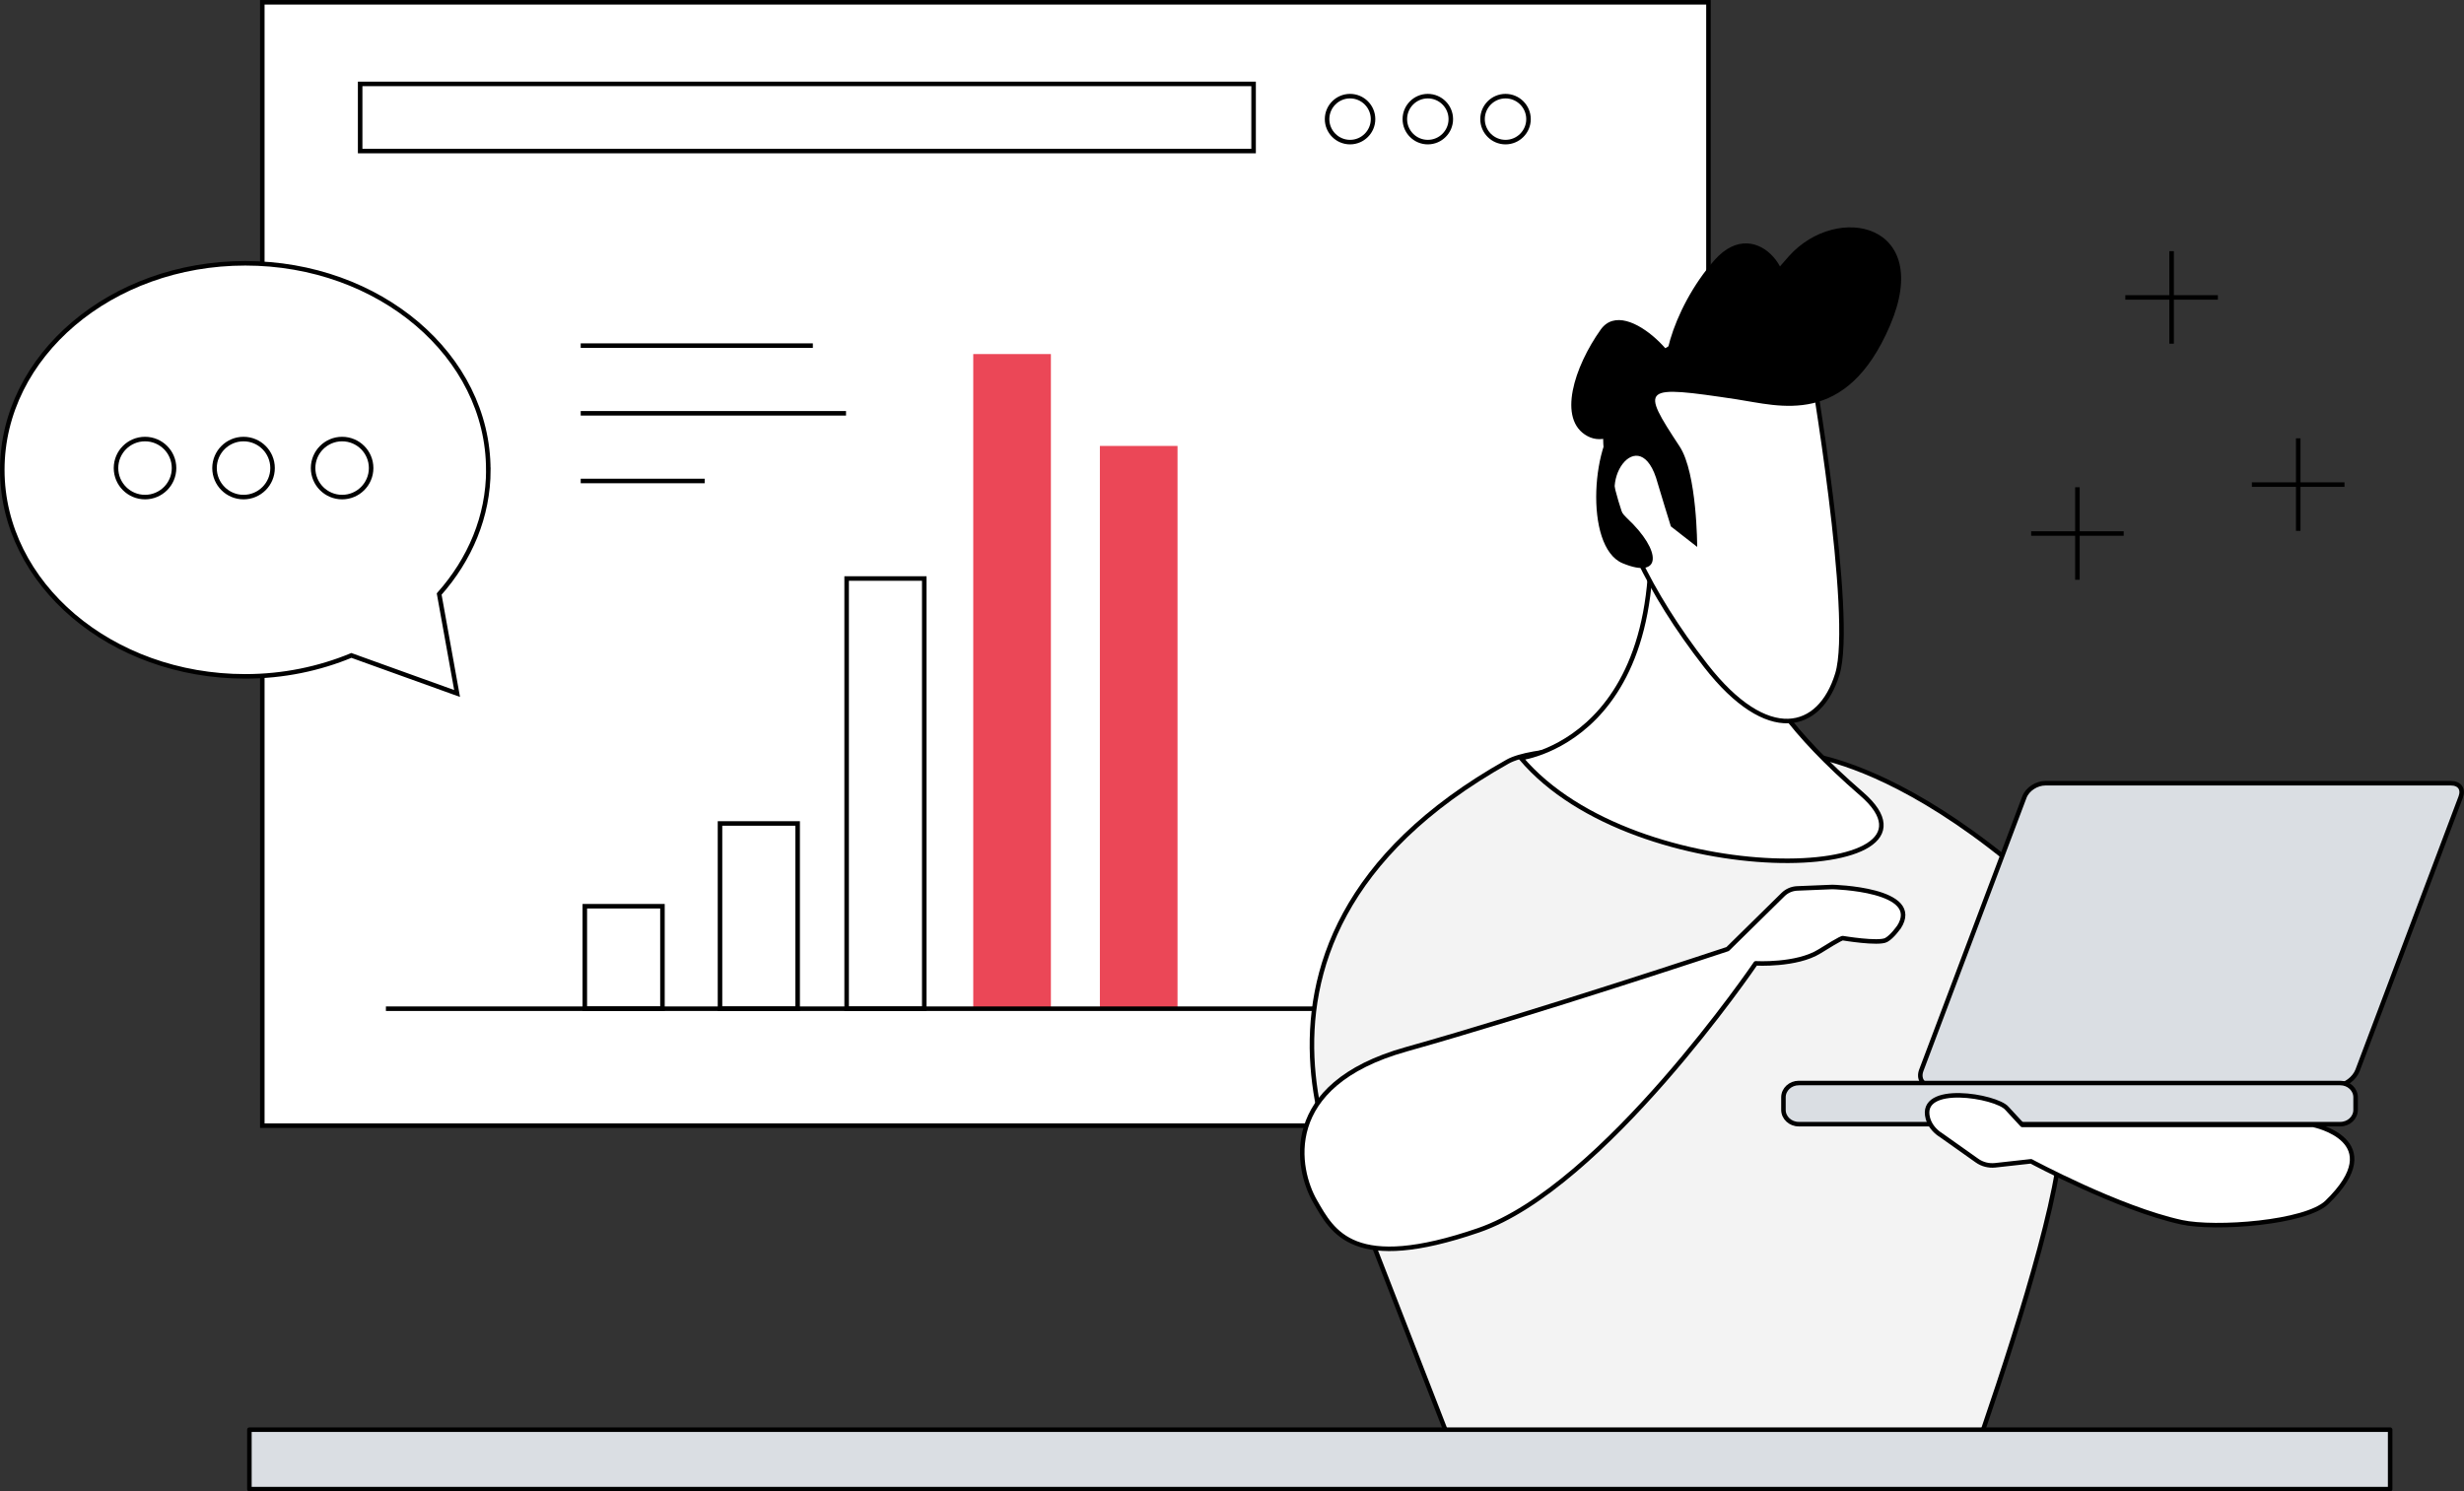 <?xml version="1.0" encoding="UTF-8"?> <svg xmlns="http://www.w3.org/2000/svg" id="Layer_2" data-name="Layer 2" viewBox="0 0 408.44 247.25"><rect x="0" y="0" width="408.44" height="247.25" fill="#333333" stroke="none"/><g id="Layer_1-2" data-name="Layer 1"><g><rect x="43.48" y=".38" width="239.72" height="186.24" style="fill: #fff; stroke: #000; stroke-miterlimit: 10; stroke-width: .75px;"></rect><g><path d="M253.37,19.75c0,2.1-1.71,3.81-3.81,3.81s-3.81-1.71-3.81-3.81,1.71-3.81,3.81-3.81,3.81,1.71,3.81,3.81Z" style="fill: none; stroke: #000; stroke-miterlimit: 10; stroke-width: .75px;"></path><path d="M240.49,19.75c0,2.1-1.71,3.81-3.81,3.81s-3.81-1.71-3.81-3.81,1.71-3.81,3.81-3.81,3.81,1.71,3.81,3.81Z" style="fill: none; stroke: #000; stroke-miterlimit: 10; stroke-width: .75px;"></path><path d="M227.6,19.75c0,2.1-1.71,3.81-3.81,3.81s-3.81-1.71-3.81-3.81,1.71-3.81,3.81-3.81,3.81,1.71,3.81,3.81Z" style="fill: none; stroke: #000; stroke-miterlimit: 10; stroke-width: .75px;"></path></g><g><path d="M80.94,77.89c0-18.91-18.04-34.24-40.28-34.24S.38,58.98.38,77.89c0,18.91,18.04,34.24,40.28,34.24,6.32,0,12.27-1.27,17.59-3.47l1.66.6,15.86,5.71-2.97-16.49c5.09-5.73,8.15-12.85,8.15-20.59Z" style="fill: #fff; stroke: #000; stroke-miterlimit: 10; stroke-width: .75px;"></path><g><path d="M56.71,82.41c-2.65,0-4.81-2.15-4.81-4.81,0-2.65,2.15-4.81,4.81-4.81s4.81,2.15,4.81,4.81c0,2.65-2.15,4.81-4.81,4.81Z" style="fill: none; stroke: #000; stroke-miterlimit: 10; stroke-width: .75px;"></path><path d="M40.37,82.41c-2.65,0-4.81-2.15-4.81-4.81,0-2.65,2.15-4.81,4.81-4.81,2.65,0,4.81,2.15,4.81,4.81,0,2.65-2.15,4.81-4.81,4.81Z" style="fill: none; stroke: #000; stroke-miterlimit: 10; stroke-width: .75px;"></path><path d="M24.04,82.41c-2.65,0-4.81-2.15-4.81-4.81s2.15-4.81,4.81-4.81c2.65,0,4.81,2.15,4.81,4.81,0,2.65-2.15,4.81-4.81,4.81Z" style="fill: none; stroke: #000; stroke-miterlimit: 10; stroke-width: .75px;"></path></g></g><rect x="140.34" y="95.91" width="12.87" height="71.33" style="fill: #fff; stroke: #000; stroke-miterlimit: 10; stroke-width: .75px;"></rect><rect x="119.35" y="136.52" width="12.87" height="30.72" style="fill: #fff; stroke: #000; stroke-miterlimit: 10; stroke-width: .75px;"></rect><rect x="96.94" y="150.24" width="12.87" height="16.99" style="fill: #fff; stroke: #000; stroke-miterlimit: 10; stroke-width: .75px;"></rect><rect x="182.32" y="73.93" width="12.87" height="93.3" style="fill: #eb4757; stroke-width: 0px;"></rect><rect x="161.33" y="58.7" width="12.87" height="108.53" style="fill: #eb4757; stroke-width: 0px;"></rect><g><line x1="96.26" y1="57.3" x2="134.74" y2="57.3" style="fill: none; stroke: #000; stroke-miterlimit: 10; stroke-width: .75px;"></line><line x1="96.26" y1="68.52" x2="140.24" y2="68.52" style="fill: none; stroke: #000; stroke-miterlimit: 10; stroke-width: .75px;"></line><line x1="96.26" y1="79.74" x2="116.81" y2="79.74" style="fill: none; stroke: #000; stroke-miterlimit: 10; stroke-width: .75px;"></line></g><g><line x1="373.28" y1="80.34" x2="388.63" y2="80.34" style="fill: none; stroke: #000; stroke-miterlimit: 10; stroke-width: .75px;"></line><line x1="380.96" y1="88.01" x2="380.96" y2="72.67" style="fill: none; stroke: #000; stroke-miterlimit: 10; stroke-width: .75px;"></line></g><g><line x1="352.3" y1="49.31" x2="367.64" y2="49.31" style="fill: none; stroke: #000; stroke-miterlimit: 10; stroke-width: .75px;"></line><line x1="359.97" y1="56.98" x2="359.97" y2="41.64" style="fill: none; stroke: #000; stroke-miterlimit: 10; stroke-width: .75px;"></line></g><g><line x1="336.69" y1="88.45" x2="352.03" y2="88.45" style="fill: none; stroke: #000; stroke-miterlimit: 10; stroke-width: .75px;"></line><line x1="344.36" y1="96.12" x2="344.36" y2="80.78" style="fill: none; stroke: #000; stroke-miterlimit: 10; stroke-width: .75px;"></line></g><rect x="59.7" y="13.91" width="148.1" height="11.13" style="fill: none; stroke: #000; stroke-miterlimit: 10; stroke-width: .75px;"></rect><line x1="63.97" y1="167.23" x2="230.86" y2="167.23" style="fill: #fff; stroke: #000; stroke-miterlimit: 10; stroke-width: .75px;"></line><g><path d="M341.57,189.17c-.44,11.13-9.45,38.28-14.91,53.84h-84.76s-15.16-39-15.16-39c0,0-32.09-46.74,23.16-77.74,7.93-4.45,49.17-1.19,49.17-1.19,0,0,30.55,1.91,71.06,58.75,1.27,1.78-27.92-10.68-28.55,5.34Z" style="fill: #f3f3f3; stroke: #000; stroke-miterlimit: 10; stroke-width: .75px;"></path><path d="M318.48,177.44c-.51,1.36.21,2.54,1.61,2.54h67.25c1.4,0,2.95-1.19,3.46-2.54l17.09-45.29c.51-1.36-.21-2.3-1.61-2.3h-67.25c-1.4,0-2.95.95-3.46,2.3l-17.09,45.29Z" style="fill: #dadee3; stroke: #000; stroke-linecap: round; stroke-linejoin: round; stroke-width: .75px;"></path><path d="M290.82,98.97c-.63,2.97-6.12,11.95,17.76,32.64,17.13,14.84-37.43,16.62-56.47-5.94,0,0,29.18-3.56,19.67-53.41-7.14-37.41,19.03,26.71,19.03,26.71Z" style="fill: #fff; stroke: #000; stroke-linecap: round; stroke-linejoin: round; stroke-width: .75px;"></path><path d="M314.71,153.77s-1.03,1.51-2.05,2.07c-1.27.69-7.21-.31-7.21-.31,0,0-.04-.18-3.85,2.2-3.81,2.37-10.57,1.98-10.57,1.98,0,0-25.24,37.13-45.96,44.26-20.73,7.12-24.14.3-27.1-4.84-2.96-5.14-6.03-19.24,15.12-25.17,21.15-5.93,53.29-16.62,53.29-16.62l9.19-9.04c.62-.61,1.45-.97,2.32-1.01l5.84-.24s15.21.33,11,6.73Z" style="fill: #fff; stroke: #000; stroke-linecap: round; stroke-linejoin: round; stroke-width: .75px;"></path><path d="M295.63,184c0,1.31,1.14,2.37,2.54,2.37h89.76c1.4,0,2.54-1.06,2.54-2.37v-2.08c0-1.31-1.14-2.37-2.54-2.37h-89.76c-1.4,0-2.54,1.06-2.54,2.37v2.08Z" style="fill: #dadee3; stroke: #000; stroke-linecap: round; stroke-linejoin: round; stroke-width: .75px;"></path><path d="M321.54,188.04l6.17,4.37c.87.62,1.94.89,3,.78l5.96-.66s14.53,7.83,24.94,10.1c5.65,1.23,20.61.1,24.11-3.3,10.59-10.28-2.29-12.84-2.29-12.84h-48.22s-2.54-2.75-2.54-2.75c-1.72-2.04-14.73-4.25-13.09,1.69.3,1.08,1.04,1.98,1.95,2.62Z" style="fill: #fff; stroke: #000; stroke-linecap: round; stroke-linejoin: round; stroke-width: .75px;"></path><path d="M300.21,60.09s7.26,42.14,4.36,51.65c-2.91,9.51-11.58,11.74-21.8-1.36-19.62-25.15-18.89-44.85-13.08-48.25,5.81-3.4,21.8-16.31,30.51-2.04Z" style="fill: #fff; stroke: #000; stroke-linecap: round; stroke-linejoin: round; stroke-width: .75px;"></path><path d="M287.86,66.2c7.06,1.06,18.16,4.76,25.43-12.23,7.27-16.99-8.72-20.39-16.71-11.55-7.99,8.83-7.27,12.91-2.18,8.83,5.09-4.08-2.91-16.31-10.17-8.16-7.27,8.16-10.17,20.39-6.54,19.71,3.63-.68-7.99-14.27-12.35-8.16-4.36,6.12-7.27,14.95-2.18,17.67,5.09,2.72,10.9-6.8,5.81-3.4-5.09,3.4-6.54,21.75,0,24.47,6.54,2.72,6.54-2.04.73-7.47-5.81-5.44,2.18-16.65,5.09-5.78.25.93,2.18,7.14,2.18,7.14l4.36,3.4s0-12.23-2.91-16.65c-6.55-9.96-6.35-10.19,9.44-7.82Z" style="fill: #000; stroke-width: 0px;"></path></g><rect x="41.34" y="237.02" width="354.86" height="9.86" style="fill: #dadee3; stroke: #000; stroke-linecap: round; stroke-linejoin: round; stroke-width: .75px;"></rect></g></g></svg> 